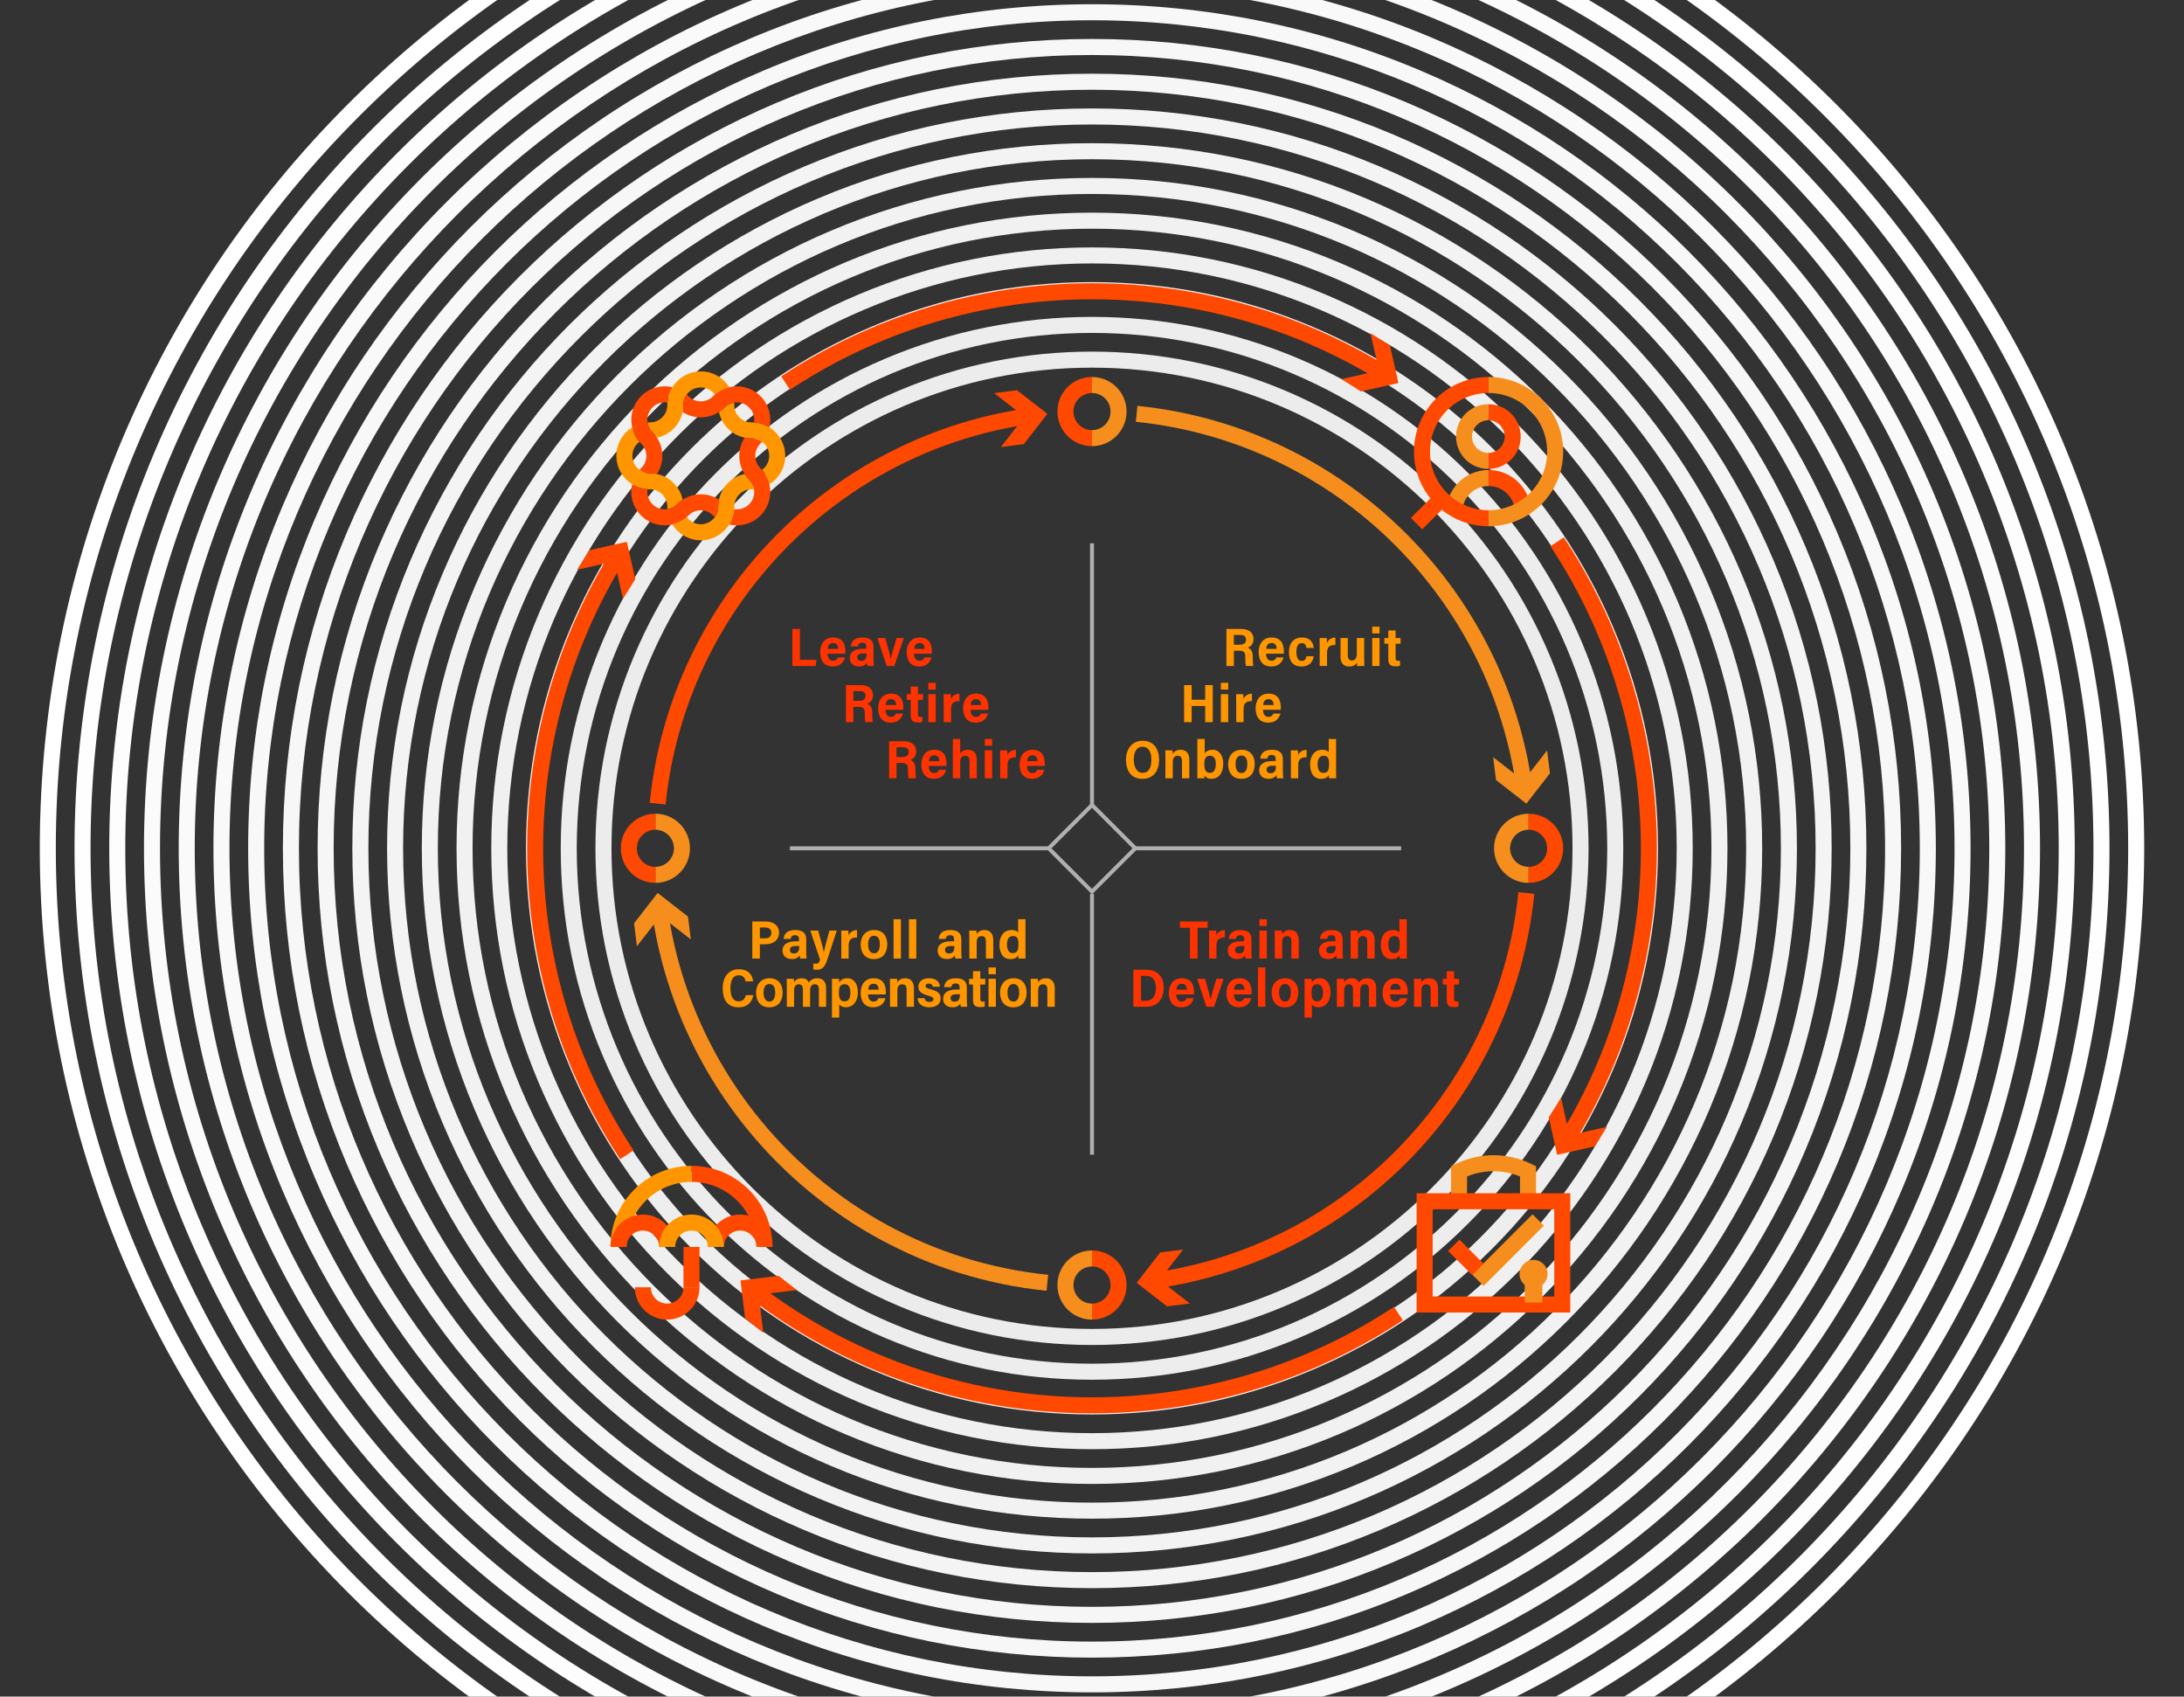 <?xml version="1.0" encoding="UTF-8"?> <svg xmlns="http://www.w3.org/2000/svg" id="Layer_1" data-name="Layer 1" viewBox="0 0 3862.9 3000"><rect x="0" y="0" width="3862.9" height="3000" fill="#333333" stroke="none"/> <defs> <style> .cls-1 { fill: #f0f0f0; } .cls-2 { fill: #f4f4f4; } .cls-3 { fill: #fff; } .cls-4 { fill: #fafafa; } .cls-5 { fill: #f6f6f6; } .cls-6 { fill: #ff9600; } .cls-7 { stroke: #b0b0b0; stroke-width: 7px; } .cls-7, .cls-8, .cls-9, .cls-10 { fill: none; stroke-miterlimit: 10; } .cls-11 { fill: #f68e1e; } .cls-8 { stroke: #ff9600; } .cls-8, .cls-9, .cls-10 { stroke-width: 28.35px; } .cls-12 { fill: #ff4800; } .cls-13 { fill: #fdfdfd; } .cls-14 { fill: #fbfbfb; } .cls-15 { fill: #f9f9f9; } .cls-16 { fill: #f30; } .cls-17 { fill: #f7f7f7; } .cls-18 { fill: #f1f1f1; } .cls-19 { fill: #f3f3f3; } .cls-20 { fill: #f8f8f8; } .cls-21 { fill: #eee; } .cls-22 { fill: #ececec; } .cls-9 { stroke: #f68e1e; } .cls-10 { stroke: #ff4800; } .cls-23 { fill: #f2f2f2; } .cls-24 { fill: #fefefe; } .cls-25 { fill: #ededed; } </style> </defs> <g> <path class="cls-22" d="m1931.45,2378.25c-118.56,0-233.58-23.22-341.86-69.02-104.58-44.23-198.5-107.56-279.16-188.21s-143.98-174.57-188.21-279.16c-45.8-108.28-69.02-223.3-69.02-341.86s23.22-233.57,69.02-341.86c44.23-104.58,107.56-198.5,188.21-279.16s174.57-143.98,279.16-188.21c108.28-45.8,223.3-69.02,341.86-69.02s233.57,23.22,341.86,69.02c104.58,44.23,198.5,107.56,279.16,188.21s143.98,174.57,188.21,279.16c45.8,108.28,69.02,223.3,69.02,341.86s-23.22,233.57-69.02,341.86c-44.23,104.58-107.56,198.5-188.21,279.16s-174.57,143.98-279.16,188.21c-108.28,45.8-223.3,69.02-341.86,69.02Zm0-1728.15c-468.64,0-849.9,381.26-849.9,849.9s381.27,849.9,849.9,849.9,849.9-381.26,849.9-849.9-381.26-849.9-849.9-849.9Z"></path> <path class="cls-25" d="m1931.45,2439.68c-126.85,0-249.91-24.85-365.77-73.85-111.9-47.33-212.39-115.08-298.68-201.37-86.29-86.29-154.05-186.78-201.38-298.68-49-115.86-73.85-238.92-73.85-365.77s24.85-249.91,73.85-365.77c47.33-111.9,115.08-212.39,201.38-298.68,86.29-86.29,186.78-154.05,298.68-201.37,115.86-49,238.92-73.85,365.77-73.85s249.91,24.85,365.77,73.85c111.9,47.33,212.39,115.08,298.68,201.37,86.29,86.29,154.04,186.78,201.37,298.68,49,115.86,73.85,238.92,73.85,365.77s-24.85,249.91-73.85,365.77c-47.33,111.9-115.08,212.39-201.37,298.68-86.29,86.29-186.79,154.05-298.68,201.37-115.86,49-238.92,73.85-365.77,73.85Zm0-1851c-502.51,0-911.33,408.82-911.33,911.33s408.82,911.33,911.33,911.33,911.33-408.82,911.33-911.33-408.82-911.33-911.33-911.33Z"></path> <path class="cls-21" d="m1931.45,2501.1c-135.14,0-266.25-26.47-389.68-78.68-119.21-50.42-226.27-122.6-318.21-214.54s-164.12-199-214.54-318.21c-52.21-123.43-78.68-254.54-78.68-389.68s26.47-266.25,78.68-389.68c50.42-119.21,122.6-226.27,214.54-318.21s199-164.12,318.21-214.54c123.43-52.21,254.54-78.68,389.68-78.68s266.25,26.47,389.68,78.68c119.21,50.42,226.27,122.6,318.21,214.54,91.94,91.94,164.12,199,214.54,318.21,52.21,123.43,78.68,254.54,78.68,389.68s-26.47,266.25-78.68,389.68c-50.42,119.21-122.6,226.27-214.54,318.21-91.93,91.94-199,164.12-318.21,214.54-123.43,52.21-254.54,78.68-389.68,78.68Zm0-1973.86c-536.38,0-972.76,436.38-972.76,972.76s436.38,972.76,972.76,972.76,972.76-436.38,972.76-972.76-436.38-972.76-972.76-972.76Z"></path> <path class="cls-1" d="m1931.45,2562.53c-143.43,0-282.59-28.1-413.59-83.5-126.53-53.52-240.16-130.13-337.73-227.7s-174.19-211.21-227.7-337.73c-55.41-131-83.5-270.15-83.5-413.59s28.1-282.59,83.5-413.59c53.52-126.53,130.13-240.16,227.7-337.73s211.21-174.19,337.73-227.7c131-55.41,270.15-83.5,413.59-83.5s282.58,28.1,413.59,83.5c126.53,53.52,240.16,130.13,337.73,227.7s174.19,211.21,227.7,337.73c55.41,131,83.5,270.15,83.5,413.59s-28.09,282.59-83.5,413.59c-53.52,126.53-130.13,240.16-227.7,337.73s-211.21,174.19-337.73,227.7c-131,55.41-270.15,83.5-413.59,83.5Zm0-2096.71c-570.25,0-1034.18,463.93-1034.18,1034.18s463.93,1034.18,1034.18,1034.18,1034.18-463.93,1034.18-1034.18S2501.7,465.82,1931.45,465.82Z"></path> <path class="cls-18" d="m1931.45,2623.95c-151.73,0-298.92-29.72-437.5-88.33-66.6-28.17-130.84-63.04-190.92-103.63-59.51-40.21-115.47-86.38-166.33-137.24-50.86-50.86-97.03-106.82-137.24-166.33-40.59-60.09-75.46-124.32-103.63-190.93-58.61-138.58-88.33-285.77-88.33-437.5s29.72-298.92,88.33-437.5c28.17-66.6,63.04-130.84,103.63-190.93,40.21-59.51,86.38-115.47,137.24-166.33,50.86-50.86,106.82-97.03,166.33-137.24,60.09-40.59,124.32-75.46,190.92-103.63,138.58-58.61,285.77-88.33,437.5-88.33s298.92,29.72,437.5,88.33c66.6,28.17,130.84,63.04,190.93,103.63,59.51,40.21,115.47,86.38,166.33,137.24,50.86,50.86,97.03,106.82,137.24,166.33,40.59,60.09,75.46,124.32,103.63,190.93,58.61,138.58,88.33,285.77,88.33,437.5s-29.72,298.92-88.33,437.5c-28.17,66.6-63.04,130.84-103.63,190.93-40.21,59.51-86.38,115.47-137.24,166.33s-106.82,97.03-166.33,137.24c-60.09,40.59-124.32,75.46-190.93,103.63-138.58,58.61-285.77,88.33-437.5,88.33Zm0-2219.56c-604.12,0-1095.61,491.49-1095.61,1095.61s491.49,1095.61,1095.61,1095.61,1095.61-491.49,1095.61-1095.61S2535.57,404.39,1931.45,404.39Z"></path> <path class="cls-23" d="m1931.45,2685.38c-160.02,0-315.26-31.34-461.41-93.16-70.24-29.71-137.99-66.48-201.36-109.29-62.76-42.4-121.79-91.1-175.42-144.74-53.64-53.64-102.33-112.66-144.74-175.42-42.81-63.37-79.58-131.12-109.29-201.36-61.82-146.15-93.16-301.39-93.16-461.41s31.34-315.26,93.16-461.41c29.71-70.24,66.48-137.99,109.29-201.36,42.4-62.77,91.1-121.79,144.74-175.42,53.64-53.64,112.66-102.33,175.42-144.74,63.37-42.81,131.12-79.58,201.36-109.29,146.15-61.82,301.39-93.16,461.41-93.16s315.26,31.34,461.41,93.16c70.24,29.71,137.99,66.48,201.36,109.29,62.76,42.4,121.79,91.1,175.42,144.74,53.64,53.64,102.33,112.66,144.74,175.42,42.81,63.37,79.58,131.12,109.29,201.36,61.82,146.15,93.16,301.39,93.16,461.41s-31.34,315.26-93.16,461.41c-29.71,70.24-66.48,137.99-109.29,201.36-42.4,62.76-91.1,121.79-144.74,175.42-53.64,53.64-112.66,102.33-175.42,144.74-63.37,42.81-131.12,79.58-201.36,109.29-146.15,61.82-301.39,93.16-461.41,93.16Zm0-2342.42c-637.99,0-1157.04,519.04-1157.04,1157.04s519.04,1157.03,1157.04,1157.03,1157.03-519.04,1157.03-1157.03S2569.44,342.97,1931.45,342.97Z"></path> <path class="cls-19" d="m1931.45,2746.81c-168.31,0-331.6-32.97-485.32-97.99-73.88-31.25-145.14-69.93-211.79-114.96-66.02-44.6-128.1-95.82-184.51-152.24-56.42-56.42-107.64-118.5-152.24-184.51-45.03-66.65-83.71-137.91-114.96-211.79-65.02-153.72-97.99-317.01-97.99-485.32s32.97-331.6,97.99-485.32c31.25-73.88,69.93-145.14,114.96-211.79,44.6-66.02,95.82-128.1,152.24-184.51,56.42-56.42,118.5-107.64,184.51-152.24,66.65-45.03,137.91-83.71,211.79-114.96,153.72-65.02,317.01-97.99,485.32-97.99s331.6,32.97,485.32,97.99c73.88,31.25,145.14,69.93,211.79,114.96,66.02,44.6,128.1,95.82,184.51,152.24s107.64,118.5,152.24,184.51c45.03,66.65,83.71,137.91,114.96,211.79,65.02,153.72,97.99,317.01,97.99,485.32s-32.97,331.6-97.99,485.32c-31.25,73.88-69.93,145.14-114.96,211.79-44.6,66.02-95.82,128.1-152.24,184.51s-118.5,107.64-184.51,152.24c-66.65,45.03-137.91,83.71-211.79,114.96-153.72,65.02-317.01,97.99-485.32,97.99Zm0-2465.27c-671.86,0-1218.46,546.6-1218.46,1218.46s546.6,1218.46,1218.46,1218.46,1218.46-546.6,1218.46-1218.46S2603.31,281.54,1931.45,281.54Z"></path> <path class="cls-2" d="m1931.45,2808.23c-176.6,0-347.93-34.59-509.23-102.81-77.52-32.79-152.29-73.37-222.23-120.62-69.27-46.8-134.41-100.54-193.61-159.74-59.2-59.2-112.94-124.33-159.74-193.6-47.25-69.94-87.83-144.71-120.62-222.23-68.22-161.29-102.81-332.62-102.81-509.23s34.59-347.93,102.81-509.23c32.79-77.52,73.37-152.29,120.62-222.23,46.8-69.27,100.54-134.41,159.74-193.6,59.2-59.2,124.33-112.94,193.61-159.74,69.94-47.25,144.71-87.83,222.23-120.62,161.29-68.22,332.62-102.81,509.23-102.81s347.93,34.59,509.23,102.81c77.52,32.79,152.29,73.37,222.23,120.62,69.27,46.8,134.41,100.54,193.6,159.74,59.2,59.2,112.94,124.33,159.74,193.6,47.25,69.94,87.83,144.71,120.62,222.23,68.22,161.29,102.81,332.62,102.81,509.23s-34.59,347.93-102.81,509.23c-32.79,77.52-73.37,152.29-120.62,222.23-46.8,69.27-100.54,134.41-159.74,193.6-59.2,59.2-124.33,112.94-193.6,159.74-69.94,47.25-144.71,87.83-222.23,120.62-161.29,68.22-332.62,102.81-509.23,102.81Zm0-2588.12c-705.73,0-1279.89,574.16-1279.89,1279.89s574.16,1279.89,1279.89,1279.89,1279.89-574.16,1279.89-1279.89S2637.18,220.11,1931.45,220.11Z"></path> <path class="cls-5" d="m1931.45,2869.66c-184.9,0-364.27-36.22-533.14-107.64-81.16-34.33-159.44-76.82-232.66-126.28-72.52-49-140.72-105.26-202.7-167.24-61.98-61.98-118.24-130.17-167.24-202.7-49.47-73.22-91.96-151.5-126.28-232.66-71.43-168.87-107.64-348.24-107.64-533.14s36.21-364.27,107.64-533.14c34.33-81.16,76.82-159.44,126.28-232.66,49-72.52,105.26-140.72,167.24-202.7s130.17-118.24,202.7-167.24c73.22-49.47,151.5-91.96,232.66-126.28,168.87-71.43,348.24-107.64,533.14-107.64s364.27,36.22,533.14,107.64c81.16,34.33,159.44,76.82,232.66,126.28,72.52,49,140.72,105.26,202.7,167.24s118.24,130.17,167.24,202.7c49.47,73.22,91.96,151.5,126.28,232.66,71.43,168.87,107.64,348.24,107.64,533.14s-36.21,364.27-107.64,533.14c-34.33,81.16-76.82,159.44-126.28,232.66-49,72.52-105.26,140.72-167.24,202.7-61.98,61.98-130.17,118.24-202.7,167.24-73.22,49.47-151.5,91.96-232.66,126.28-168.87,71.42-348.24,107.64-533.14,107.64Zm0-2710.98c-739.6,0-1341.32,601.71-1341.32,1341.31s601.71,1341.31,1341.32,1341.31,1341.31-601.71,1341.31-1341.31S2671.05,158.69,1931.45,158.69Z"></path> <path class="cls-17" d="m1931.45,2931.09c-193.19,0-380.61-37.84-557.05-112.47-84.8-35.87-166.59-80.26-243.1-131.95-75.78-51.19-147.03-109.98-211.79-174.74-64.76-64.76-123.55-136.01-174.74-211.79-51.69-76.51-96.08-158.3-131.95-243.1-74.63-176.44-112.47-363.86-112.47-557.05s37.84-380.61,112.47-557.05c35.87-84.8,80.26-166.59,131.95-243.1,51.19-75.78,109.98-147.03,174.74-211.79s136.01-123.55,211.79-174.74c76.51-51.69,158.3-96.08,243.1-131.95,176.44-74.63,363.86-112.47,557.05-112.47s380.61,37.84,557.05,112.47c84.8,35.87,166.59,80.26,243.1,131.95,75.78,51.19,147.03,109.98,211.79,174.74s123.55,136.01,174.74,211.79c51.69,76.51,96.08,158.3,131.95,243.1,74.63,176.44,112.47,363.86,112.47,557.05s-37.84,380.61-112.47,557.05c-35.87,84.8-80.26,166.59-131.95,243.1-51.19,75.78-109.98,147.03-174.74,211.79-64.76,64.76-136.01,123.55-211.79,174.74-76.51,51.69-158.29,96.08-243.1,131.95-176.44,74.63-363.86,112.47-557.05,112.47Zm0-2833.83c-773.47,0-1402.74,629.27-1402.74,1402.74s629.27,1402.74,1402.74,1402.74,1402.74-629.27,1402.74-1402.74S2704.92,97.26,1931.45,97.26Z"></path> <path class="cls-20" d="m1931.45,2992.51c-201.48,0-396.94-39.46-580.96-117.29-88.44-37.41-173.74-83.71-253.53-137.61-79.03-53.39-153.34-114.71-220.88-182.24-67.54-67.54-128.85-141.85-182.24-220.88-53.91-79.79-100.2-165.09-137.61-253.53-77.83-184.01-117.3-379.48-117.3-580.96s39.46-396.94,117.3-580.96c37.41-88.44,83.71-173.74,137.61-253.53,53.39-79.03,114.71-153.34,182.24-220.88,67.54-67.54,141.85-128.85,220.88-182.24,79.79-53.91,165.09-100.2,253.53-137.61C1534.51,46.95,1729.97,7.49,1931.45,7.49s396.94,39.46,580.96,117.29c88.44,37.41,173.74,83.71,253.53,137.61,79.03,53.39,153.34,114.71,220.88,182.24s128.85,141.85,182.24,220.88c53.9,79.79,100.2,165.09,137.61,253.53,77.83,184.01,117.29,379.48,117.29,580.96s-39.46,396.94-117.29,580.96c-37.41,88.44-83.71,173.74-137.61,253.53-53.39,79.03-114.71,153.34-182.24,220.88-67.54,67.54-141.85,128.85-220.88,182.24-79.79,53.91-165.09,100.2-253.53,137.61-184.01,77.83-379.48,117.29-580.96,117.29Zm0-2956.68c-807.34,0-1464.17,656.82-1464.17,1464.17s656.82,1464.17,1464.17,1464.17,1464.17-656.82,1464.17-1464.17S2738.79,35.83,1931.45,35.83Z"></path> <path class="cls-15" d="m1931.45,3053.94c-105.42,0-210.79-10.62-313.16-31.57-99.78-20.42-197.92-50.88-291.71-90.55-92.08-38.95-180.89-87.15-263.96-143.27-82.28-55.59-159.65-119.43-229.97-189.74-70.32-70.32-134.15-147.69-189.74-229.97-56.12-83.07-104.33-171.88-143.27-263.96-39.67-93.79-70.13-191.93-90.55-291.71-20.95-102.37-31.57-207.73-31.57-313.16s10.62-210.79,31.57-313.16c20.42-99.78,50.88-197.92,90.55-291.71,38.95-92.08,87.15-180.89,143.27-263.96,55.59-82.28,119.43-159.65,189.74-229.97,70.32-70.32,147.69-134.15,229.97-189.74,83.07-56.12,171.88-104.33,263.96-143.27,93.79-39.67,191.93-70.13,291.71-90.55,102.37-20.95,207.73-31.57,313.16-31.57s210.79,10.62,313.16,31.57c99.78,20.42,197.92,50.88,291.71,90.55,92.08,38.95,180.89,87.15,263.96,143.27,82.28,55.59,159.65,119.43,229.97,189.74s134.15,147.69,189.74,229.97c56.12,83.07,104.33,171.88,143.28,263.96,39.67,93.79,70.13,191.93,90.55,291.71,20.95,102.37,31.57,207.73,31.57,313.16s-10.62,210.79-31.57,313.16c-20.42,99.78-50.88,197.92-90.55,291.71-38.95,92.08-87.15,180.89-143.28,263.96-55.59,82.28-119.43,159.65-189.74,229.97-70.32,70.32-147.69,134.15-229.97,189.74-83.07,56.12-171.88,104.33-263.96,143.27-93.79,39.67-191.93,70.13-291.71,90.55-102.37,20.95-207.73,31.57-313.16,31.57Zm0-3079.53c-841.22,0-1525.59,684.38-1525.59,1525.59s684.38,1525.59,1525.59,1525.59,1525.59-684.38,1525.59-1525.59S2772.66-25.59,1931.45-25.59Z"></path> <path class="cls-4" d="m1931.45,3115.37c-109.59,0-219.12-11.04-325.54-32.82-103.72-21.22-205.75-52.9-303.24-94.13-95.72-40.49-188.04-90.6-274.4-148.94-85.53-57.79-165.96-124.15-239.06-197.24-73.09-73.1-139.46-153.53-197.24-239.06-58.34-86.36-108.45-178.68-148.94-274.4-41.24-97.49-72.91-199.52-94.13-303.24-21.78-106.42-32.82-215.95-32.82-325.54s11.04-219.12,32.82-325.54c21.22-103.72,52.89-205.75,94.13-303.24,40.49-95.72,90.6-188.04,148.94-274.4,57.79-85.53,124.15-165.97,197.24-239.06,73.1-73.09,153.53-139.46,239.06-197.24,86.36-58.34,178.68-108.45,274.4-148.94,97.49-41.24,199.52-72.91,303.24-94.13,106.42-21.78,215.95-32.82,325.54-32.82s219.12,11.04,325.54,32.82c103.72,21.22,205.75,52.9,303.24,94.13,95.72,40.49,188.04,90.6,274.4,148.94,85.53,57.78,165.96,124.15,239.06,197.24,73.1,73.09,139.46,153.53,197.24,239.06,58.34,86.36,108.45,178.68,148.94,274.4,41.24,97.49,72.91,199.52,94.13,303.24,21.78,106.42,32.82,215.95,32.82,325.54s-11.04,219.12-32.82,325.54c-21.22,103.72-52.89,205.75-94.13,303.24-40.49,95.72-90.6,188.04-148.94,274.4-57.79,85.53-124.15,165.96-197.24,239.06-73.09,73.1-153.53,139.46-239.06,197.24-86.36,58.34-178.68,108.45-274.4,148.94-97.49,41.24-199.52,72.91-303.24,94.13-106.42,21.78-215.95,32.82-325.54,32.82Zm0-3202.39c-875.09,0-1587.02,711.93-1587.02,1587.02s711.93,1587.02,1587.02,1587.02,1587.02-711.93,1587.02-1587.02S2806.54-87.02,1931.45-87.02Z"></path> <path class="cls-14" d="m1931.45,3176.79c-113.76,0-227.45-11.46-337.92-34.07-107.67-22.03-213.57-54.91-314.77-97.71-99.36-42.03-195.19-94.04-284.83-154.6-88.79-59.98-172.28-128.87-248.15-204.74-75.88-75.87-144.76-159.36-204.74-248.15-60.56-89.64-112.58-185.47-154.6-284.83-42.8-101.2-75.68-207.1-97.71-314.77-22.6-110.47-34.07-224.16-34.07-337.92s11.46-227.45,34.07-337.92c22.03-107.67,54.91-213.57,97.71-314.77,42.03-99.36,94.04-195.19,154.6-284.83,59.98-88.79,128.87-172.28,204.74-248.15s159.36-144.76,248.15-204.74c89.64-60.56,185.47-112.58,284.83-154.6,101.2-42.8,207.1-75.68,314.77-97.71,110.47-22.6,224.16-34.07,337.92-34.07s227.45,11.46,337.92,34.07c107.67,22.03,213.57,54.91,314.77,97.71,99.36,42.03,195.19,94.04,284.83,154.6,88.79,59.98,172.28,128.87,248.15,204.74s144.76,159.37,204.74,248.15c60.56,89.64,112.58,185.47,154.6,284.83,42.8,101.2,75.68,207.1,97.71,314.77,22.61,110.47,34.07,224.16,34.07,337.92s-11.46,227.45-34.07,337.92c-22.03,107.67-54.91,213.57-97.71,314.77-42.03,99.36-94.04,195.19-154.6,284.83-59.98,88.79-128.87,172.28-204.74,248.15-75.88,75.88-159.36,144.76-248.15,204.74-89.64,60.56-185.47,112.58-284.83,154.6-101.2,42.8-207.1,75.68-314.77,97.71-110.47,22.6-224.16,34.07-337.92,34.07Zm0-3325.24c-908.96,0-1648.45,739.49-1648.45,1648.45s739.49,1648.45,1648.45,1648.45,1648.45-739.49,1648.45-1648.45S2840.41-148.45,1931.45-148.45Z"></path> <path class="cls-13" d="m1931.45,3238.22c-117.93,0-235.78-11.88-350.3-35.31-111.61-22.84-221.39-56.92-326.3-101.29-103-43.56-202.34-97.49-295.27-160.27-92.04-62.18-178.59-133.59-257.24-212.24-78.65-78.65-150.06-165.2-212.24-257.24-62.78-92.93-116.7-192.27-160.27-295.27-44.37-104.91-78.45-214.69-101.29-326.3-23.43-114.51-35.31-232.37-35.31-350.3s11.88-235.78,35.31-350.3c22.84-111.61,56.92-221.39,101.29-326.3,43.56-103,97.49-202.34,160.27-295.27,62.18-92.04,133.59-178.59,212.24-257.24s165.2-150.06,257.24-212.24c92.92-62.78,192.27-116.7,295.27-160.27,104.91-44.37,214.69-78.45,326.3-101.29,114.51-23.43,232.37-35.31,350.3-35.31s235.78,11.88,350.3,35.31c111.61,22.84,221.39,56.92,326.3,101.29,103,43.57,202.34,97.49,295.27,160.27,92.04,62.18,178.59,133.59,257.24,212.24s150.06,165.2,212.24,257.24c62.78,92.93,116.7,192.27,160.27,295.27,44.37,104.91,78.45,214.69,101.29,326.3,23.43,114.51,35.31,232.37,35.31,350.3s-11.88,235.78-35.31,350.3c-22.84,111.61-56.92,221.39-101.29,326.3-43.57,103-97.49,202.34-160.27,295.27-62.18,92.04-133.59,178.59-212.24,257.24-78.65,78.65-165.2,150.06-257.24,212.24-92.92,62.78-192.27,116.7-295.27,160.27-104.91,44.37-214.69,78.45-326.3,101.29-114.51,23.43-232.37,35.31-350.3,35.31Zm0-3448.09c-942.83,0-1709.87,767.05-1709.87,1709.87s767.05,1709.87,1709.87,1709.87,1709.87-767.05,1709.87-1709.87S2874.28-209.87,1931.45-209.87Z"></path> <path class="cls-24" d="m1931.45,3299.65c-122.09,0-244.12-12.3-362.68-36.56-115.55-23.65-229.22-58.93-337.83-104.87-106.64-45.1-209.49-100.93-305.7-165.93-95.29-64.38-184.9-138.31-266.33-219.74s-155.37-171.04-219.74-266.33c-65-96.21-120.82-199.06-165.93-305.7-45.94-108.61-81.22-222.28-104.87-337.83-24.26-118.56-36.56-240.58-36.56-362.68s12.3-244.12,36.56-362.68c23.65-115.55,58.93-229.22,104.87-337.83,45.1-106.64,100.93-209.49,165.93-305.7,64.38-95.29,138.31-184.9,219.74-266.33S829.95,72.09,925.24,7.71c96.21-65,199.06-120.82,305.7-165.93,108.61-45.94,222.28-81.22,337.83-104.87,118.56-24.26,240.58-36.56,362.68-36.56s244.12,12.3,362.68,36.56c115.55,23.65,229.22,58.93,337.83,104.87,106.64,45.1,209.49,100.93,305.7,165.93,95.29,64.38,184.9,138.31,266.33,219.74,81.43,81.43,155.37,171.04,219.75,266.33,65,96.21,120.82,199.06,165.93,305.7,45.94,108.61,81.22,222.28,104.87,337.83,24.26,118.56,36.56,240.58,36.56,362.68s-12.3,244.12-36.56,362.68c-23.65,115.55-58.93,229.22-104.87,337.83-45.1,106.64-100.93,209.49-165.93,305.7-64.38,95.29-138.31,184.9-219.75,266.33-81.43,81.43-171.04,155.37-266.33,219.74-96.21,65-199.06,120.82-305.7,165.93-108.62,45.94-222.28,81.22-337.83,104.87-118.56,24.26-240.58,36.56-362.68,36.56Zm0-3570.95c-976.7,0-1771.3,794.6-1771.3,1771.3s794.6,1771.3,1771.3,1771.3,1771.3-794.6,1771.3-1771.3S2908.15-271.3,1931.45-271.3Z"></path> <path class="cls-3" d="m1931.45,3361.07c-126.26,0-252.45-12.72-375.06-37.81-119.5-24.45-237.04-60.94-349.36-108.45-110.28-46.64-216.64-104.38-316.14-171.59-98.54-66.58-191.21-143.03-275.42-227.25-84.21-84.21-160.67-176.88-227.25-275.42-67.22-99.49-124.95-205.86-171.59-316.14-47.51-112.32-84-229.86-108.45-349.36-25.09-122.61-37.81-248.79-37.81-375.06s12.72-252.45,37.81-375.06c24.45-119.5,60.94-237.04,108.45-349.36,46.64-110.28,104.38-216.64,171.59-316.14,66.58-98.54,143.03-191.21,227.25-275.42,84.21-84.21,176.88-160.67,275.42-227.25,99.49-67.22,205.86-124.95,316.14-171.59,112.32-47.51,229.86-84,349.36-108.45,122.61-25.09,248.79-37.81,375.06-37.81s252.45,12.72,375.06,37.81c119.5,24.45,237.04,60.94,349.36,108.45,110.28,46.64,216.64,104.38,316.13,171.59,98.54,66.57,191.21,143.03,275.42,227.25,84.21,84.21,160.67,176.88,227.25,275.42,67.22,99.49,124.95,205.86,171.59,316.14,47.51,112.32,84,229.86,108.45,349.36,25.09,122.61,37.81,248.79,37.81,375.06s-12.72,252.45-37.81,375.06c-24.45,119.5-60.94,237.04-108.45,349.36-46.64,110.28-104.38,216.64-171.59,316.14-66.58,98.54-143.03,191.21-227.25,275.42-84.21,84.21-176.88,160.67-275.42,227.25-99.49,67.22-205.86,124.95-316.13,171.59-112.32,47.51-229.86,84-349.36,108.45-122.61,25.09-248.79,37.81-375.06,37.81Zm0-3693.8c-1010.57,0-1832.73,822.16-1832.73,1832.73s822.16,1832.73,1832.73,1832.73,1832.72-822.16,1832.72-1832.73S2942.02-332.73,1931.45-332.73Z"></path> </g> <path class="cls-11" d="m1778.65,2242.68c-24.42-5-48.86-11.28-72.64-18.68-23.52-7.31-46.95-15.89-69.64-25.49-22.49-9.51-44.78-20.25-66.26-31.92-21.33-11.59-42.36-24.36-62.5-37.97-20.05-13.54-39.69-28.23-58.36-43.64-18.64-15.38-36.75-31.85-53.84-48.93-17.09-17.09-33.55-35.2-48.93-53.84-15.42-18.68-30.1-38.32-43.64-58.36-13.61-20.14-26.38-41.17-37.97-62.5-11.67-21.48-22.41-43.78-31.92-66.26-9.6-22.69-18.17-46.12-25.49-69.64-7.4-23.79-13.68-48.23-18.68-72.64-1.38-6.76-2.67-13.58-3.88-20.43l37.02,28.79-5.07-40.49-53.66-41.71-41.71,53.66,5.07,40.49,29.96-38.56c1.38,8.02,2.88,16.02,4.5,23.93,5.18,25.33,11.71,50.69,19.38,75.38,7.59,24.4,16.49,48.72,26.45,72.26,9.87,23.33,21.01,46.46,33.12,68.75,12.03,22.14,25.28,43.95,39.39,64.84,14.05,20.79,29.28,41.16,45.27,60.54,15.95,19.33,33.03,38.12,50.75,55.84,17.72,17.72,36.51,34.8,55.84,50.75,19.37,15.99,39.74,31.22,60.54,45.27,20.9,14.12,42.71,27.37,64.84,39.39,22.29,12.11,45.42,23.25,68.75,33.12,23.55,9.96,47.86,18.86,72.26,26.45,24.68,7.68,50.04,14.2,75.38,19.38,25.67,5.25,51.94,9.26,78.09,11.92l2.86-28.2c-25.2-2.56-50.53-6.42-75.27-11.49Z"></path> <g> <path class="cls-12" d="m1758.35,695.09l38.56,29.96c-8.02,1.38-16.02,2.88-23.93,4.5-25.34,5.19-50.7,11.71-75.38,19.38-24.4,7.59-48.71,16.49-72.26,26.45-23.33,9.87-46.46,21.01-68.75,33.12-22.13,12.02-43.95,25.27-64.84,39.39-20.79,14.05-41.16,29.28-60.54,45.27-19.33,15.95-38.12,33.03-55.84,50.75-17.73,17.73-34.8,36.51-50.75,55.84-15.99,19.38-31.22,39.75-45.27,60.54-14.12,20.89-27.37,42.71-39.39,64.84-12.11,22.29-23.25,45.42-33.12,68.75-9.96,23.55-18.86,47.86-26.45,72.26-7.68,24.68-14.2,50.04-19.38,75.38-5.25,25.67-9.26,51.94-11.92,78.09l28.2,2.86c2.56-25.21,6.42-50.53,11.49-75.27,5-24.42,11.28-48.85,18.68-72.64,7.31-23.52,15.89-46.95,25.49-69.64,9.51-22.49,20.25-44.78,31.92-66.26,11.59-21.33,24.37-42.36,37.97-62.5,13.54-20.04,28.22-39.68,43.64-58.36,15.38-18.63,31.84-36.75,48.93-53.84,17.09-17.09,35.2-33.55,53.84-48.93,18.68-15.42,38.32-30.1,58.36-43.64,20.14-13.61,41.17-26.38,62.5-37.97,21.48-11.67,43.78-22.41,66.26-31.92,22.7-9.6,46.13-18.18,69.64-25.49,23.78-7.4,48.22-13.68,72.64-18.68,6.76-1.38,13.58-2.67,20.43-3.88l-28.79,37.02,40.49-5.07,41.71-53.66-53.66-41.71-40.49,5.07Z"></path> <path class="cls-12" d="m2685.62,1577.53c-2.56,25.21-6.43,50.53-11.49,75.27-5,24.41-11.28,48.85-18.68,72.64-7.31,23.52-15.89,46.95-25.49,69.64-9.51,22.49-20.25,44.78-31.92,66.26-11.59,21.33-24.37,42.36-37.97,62.5-13.55,20.05-28.23,39.69-43.64,58.36-15.38,18.64-31.85,36.76-48.93,53.84-17.09,17.09-35.21,33.55-53.84,48.93-18.68,15.42-38.32,30.1-58.36,43.64-20.14,13.61-41.17,26.39-62.5,37.97-21.48,11.67-43.78,22.41-66.26,31.92-22.69,9.6-46.12,18.17-69.64,25.49-23.78,7.4-48.22,13.68-72.64,18.68-6.76,1.38-13.59,2.67-20.43,3.88l28.79-37.02-40.49,5.07-41.71,53.66,53.66,41.71,40.49-5.07-38.56-29.96c8.02-1.38,16.02-2.88,23.94-4.5,25.34-5.18,50.7-11.71,75.38-19.38,24.4-7.59,48.72-16.49,72.26-26.45,23.33-9.87,46.46-21.01,68.75-33.12,22.13-12.02,43.94-25.27,64.84-39.39,20.79-14.05,41.16-29.28,60.54-45.27,19.33-15.95,38.12-33.03,55.84-50.75,17.72-17.72,34.8-36.51,50.75-55.84,15.98-19.37,31.21-39.74,45.27-60.54,14.12-20.89,27.37-42.71,39.39-64.84,12.11-22.29,23.25-45.42,33.12-68.75,9.96-23.55,18.86-47.86,26.45-72.26,7.68-24.68,14.2-50.04,19.38-75.38,5.25-25.66,9.26-51.93,11.92-78.09l-28.2-2.86Z"></path> </g> <path class="cls-11" d="m2736.36,1326.9l-29.96,38.56c-1.38-8.02-2.88-16.02-4.5-23.93-5.18-25.33-11.7-50.7-19.38-75.38-7.59-24.4-16.49-48.71-26.45-72.26-9.87-23.33-21.01-46.46-33.12-68.75-12.02-22.13-25.28-43.95-39.39-64.84-14.05-20.8-29.28-41.17-45.27-60.54-15.96-19.33-33.03-38.12-50.75-55.84-17.73-17.73-36.51-34.8-55.84-50.75-19.38-15.99-39.75-31.23-60.54-45.27-20.9-14.12-42.71-27.37-64.84-39.39-22.29-12.11-45.42-23.25-68.75-33.12-23.55-9.96-47.86-18.86-72.26-26.45-24.68-7.68-50.04-14.2-75.38-19.38-25.67-5.25-51.94-9.26-78.09-11.92l-2.86,28.2c25.2,2.56,50.53,6.42,75.27,11.49,24.42,5,48.86,11.28,72.64,18.68,23.51,7.31,46.94,15.89,69.64,25.49,22.49,9.51,44.78,20.25,66.26,31.92,21.33,11.59,42.36,24.36,62.5,37.97,20.04,13.54,39.68,28.22,58.36,43.64,18.63,15.38,36.75,31.84,53.84,48.93,17.09,17.08,33.55,35.2,48.93,53.84,15.41,18.68,30.1,38.31,43.64,58.36,13.61,20.14,26.38,41.17,37.97,62.5,11.67,21.48,22.41,43.77,31.92,66.26,9.6,22.69,18.17,46.12,25.49,69.64,7.4,23.79,13.68,48.23,18.68,72.64,1.38,6.76,2.67,13.58,3.88,20.43l-37.02-28.79,5.07,40.49,53.66,41.71,41.71-53.66-5.07-40.49Z"></path> <path class="cls-9" d="m2703.71,1546.97c-25.94,0-46.97-21.03-46.97-46.97,0-25.94,21.03-46.97,46.97-46.97"></path> <path class="cls-10" d="m2703.71,1453.03c25.94,0,46.97,21.03,46.97,46.97,0,25.94-21.03,46.97-46.97,46.97"></path> <path class="cls-9" d="m1159.19,1453.03c25.94,0,46.97,21.03,46.97,46.97,0,25.94-21.03,46.97-46.97,46.97"></path> <path class="cls-10" d="m1159.19,1546.97c-25.94,0-46.97-21.03-46.97-46.97,0-25.94,21.03-46.97,46.97-46.97"></path> <path class="cls-9" d="m1931.45,680.77c25.94,0,46.97,21.03,46.97,46.97,0,25.94-21.03,46.97-46.97,46.97"></path> <path class="cls-10" d="m1931.45,774.72c-25.94,0-46.97-21.03-46.97-46.97s21.03-46.97,46.97-46.97"></path> <path class="cls-9" d="m1931.45,2319.23c-25.94,0-46.97-21.03-46.97-46.97s21.03-46.97,46.97-46.97"></path> <path class="cls-10" d="m1931.45,2225.28c25.94,0,46.97,21.03,46.97,46.97,0,25.94-21.03,46.97-46.97,46.97"></path> <g> <path class="cls-6" d="m2182.35,1150.6v27.07h-13.12v-65.52h26.69c12.37,0,21.21,6.14,21.21,17.72,0,8.93-4.71,13.23-10.19,15.32,6.5,2.51,8.84,7.65,8.84,15.78v1.7c0,5.81.34,11.31.87,14.99h-12.87c-.95-2.75-1.22-7.16-1.22-15.21v-1.73c0-7.5-2.73-10.13-11.29-10.13h-8.92Zm0-10.61h9.97c6.35,0,11.58-1.7,11.58-8.95,0-6.06-4.38-8.29-9.74-8.29h-11.81v17.24Z"></path> <path class="cls-6" d="m2239.33,1155.85c-.01,6.08,2.31,12.5,9.66,12.5,5.88,0,7.73-3.66,8.45-5.85h12.74c-2.4,8.21-8.18,16.03-21.57,16.03-15.82,0-22.39-10.78-22.39-25.57,0-12.26,6.15-25.75,22.94-25.75s21.63,11.86,21.63,24.6c0,.67-.08,3.27-.17,4.03h-31.3Zm18.79-8.48c-.2-5.58-2.45-10.39-9.15-10.39-7.39,0-9.21,5.97-9.45,10.39h18.6Z"></path> <path class="cls-6" d="m2323.65,1160.39c-1.45,9.94-7.71,18.15-21.61,18.15-15.15,0-22.26-9.39-22.26-25.56s8.71-25.77,23.06-25.77c16.18,0,20.52,11.62,20.81,18.48h-12.94c-.49-4.45-2.53-8.55-8.13-8.55-6.85,0-9.59,6.26-9.59,15.34,0,11.57,3.48,16.21,9.34,16.21s7.39-3.65,8.48-8.3h12.85Z"></path> <path class="cls-6" d="m2334.18,1144.93c0-8.13-.01-13.36-.19-16.76h12.66c.26,2.14.35,5.28.35,8.68,1.67-4.15,6.01-9.44,14.98-9.47v13.14c-10.2-.16-14.8,3.29-14.8,14.65v22.49h-13v-32.74Z"></path> <path class="cls-6" d="m2412.85,1163.05c0,7.12.1,12.08.19,14.62h-12.64c-.29-1.5-.38-3.6-.47-5.95-3.06,5.18-7.47,6.81-13.62,6.81-9.9,0-15.29-6.21-15.29-17.35v-33.01h12.91v30.85c0,5.21,1.85,8.81,7.19,8.81s8.71-3.36,8.71-12.04v-27.62h13.02v34.88Z"></path> <path class="cls-6" d="m2427.03,1108.12h13v11.96h-13v-11.96Zm0,20.05h13v49.5h-13v-49.5Z"></path> <path class="cls-6" d="m2448.56,1128.17h6.97v-13.44h12.91v13.44h8.82v10.09h-8.82v25.41c0,3.4.81,4.81,4.85,4.81,1.18,0,1.59-.02,2.96-.21v8.97c-2.53.83-6.16.93-7.95.93-9.56,0-12.77-3.85-12.77-13.05v-26.86h-6.97v-10.09Z"></path> <path class="cls-6" d="m2094.36,1211.42h13.36v25.87h23.94v-25.87h13.37v65.52h-13.37v-28.6h-23.94v28.6h-13.36v-65.52Z"></path> <path class="cls-6" d="m2159.38,1207.4h13v11.96h-13v-11.96Zm0,20.05h13v49.5h-13v-49.5Z"></path> <path class="cls-6" d="m2186.54,1244.21c0-8.13-.01-13.36-.19-16.76h12.66c.26,2.14.35,5.28.35,8.68,1.67-4.15,6.01-9.44,14.98-9.47v13.14c-10.2-.16-14.8,3.29-14.8,14.65v22.49h-13v-32.74Z"></path> <path class="cls-6" d="m2233.98,1255.13c-.01,6.08,2.31,12.5,9.66,12.5,5.89,0,7.73-3.66,8.45-5.85h12.75c-2.4,8.21-8.18,16.03-21.58,16.03-15.82,0-22.39-10.78-22.39-25.57,0-12.26,6.15-25.75,22.94-25.75s21.63,11.86,21.63,24.6c0,.67-.08,3.27-.17,4.03h-31.3Zm18.79-8.48c-.2-5.58-2.45-10.39-9.15-10.39-7.39,0-9.21,5.97-9.45,10.39h18.6Z"></path> <path class="cls-6" d="m2050.17,1343.16c0,18.86-9.11,34.03-29.76,34.03s-28.85-15.55-28.85-34.17c0-16.14,8.83-33.18,29.77-33.18,19.81,0,28.83,15.7,28.83,33.32Zm-44.79-.1c0,13.08,5.21,23.5,15.58,23.5,11.39,0,15.5-9.68,15.5-23.39,0-12.07-4.06-22.71-15.73-22.71-10.83,0-15.36,10-15.36,22.6Z"></path> <path class="cls-6" d="m2061.28,1342.16c0-10.21-.1-13.26-.19-15.43h12.66c.18.87.46,4.07.44,6.39,2.01-3.84,6.71-7.35,13.79-7.35,10.39,0,15.64,6.63,15.64,18.01v32.44h-13.01v-29.95c0-5.59-1.38-9.79-7.54-9.79s-8.79,3.45-8.79,12.11v27.63h-13v-34.06Z"></path> <path class="cls-6" d="m2117.78,1306.68h13v25.42c2.1-3.14,5.97-6.33,13.68-6.33,12.78,0,19.11,10.99,19.11,24.1,0,15.9-7.07,27.21-20.94,27.21-7.14,0-10.35-3.01-12.01-5.66-.07,1.61-.18,3.18-.37,4.8h-12.65c.09-3.31.19-10.09.19-15.09v-54.46Zm32.67,43.72c0-8.13-3.01-14-10.17-14-7.78,0-10.2,5.2-10.2,14.73,0,10.22,2.6,15.49,10.16,15.49,6.99,0,10.22-6.25,10.22-16.22Z"></path> <path class="cls-6" d="m2219.23,1350.79c0,14.44-6.91,26.37-23.72,26.37s-23.3-12.72-23.3-26.1c0-12.33,6.98-25.29,23.95-25.29,15.94,0,23.07,11.59,23.07,25.01Zm-33.82-.05c0,10.56,3.65,16.24,10.58,16.24,6.51,0,10.12-5.64,10.12-16.11,0-9.82-3.38-14.91-10.48-14.91-6.58,0-10.22,5.73-10.22,14.78Z"></path> <path class="cls-6" d="m2269.06,1363.4c0,3.35.21,9.31.68,12.82h-11.39c-.37-1.48-.67-4.46-.75-5.99-2.06,4.02-6.71,6.85-13.86,6.85-12.25,0-16.58-7.63-16.58-15.11,0-8.91,6.17-16.25,23.33-16.25h5.82v-3.6c0-4.05-1.25-7.19-7.06-7.19s-7.14,2.94-7.6,6.58h-12.58c.52-7.81,5.21-15.74,20.38-15.74,11.69,0,19.6,4.03,19.6,16.28v21.35Zm-12.31-9.37h-6.02c-8.88,0-10.53,3.61-10.53,6.92s2.01,6.28,6.96,6.28c7.76,0,9.59-5.16,9.59-12.16v-1.04Z"></path> <path class="cls-6" d="m2283.21,1343.49c0-8.13-.01-13.36-.19-16.76h12.66c.26,2.14.35,5.28.35,8.68,1.67-4.15,6.01-9.44,14.98-9.47v13.14c-10.2-.16-14.8,3.29-14.8,14.65v22.49h-13v-32.74Z"></path> <path class="cls-6" d="m2363.16,1306.68v55.75c0,5.77.08,10.9.19,13.79h-12.66c-.18-1.33-.44-4.23-.44-5.84-2.34,4.31-6.03,6.79-13.9,6.79-12.61,0-19.14-10.3-19.14-25.6s7.97-25.8,21.31-25.8c7.37,0,10.54,2.53,11.64,4.5v-23.6h13Zm-32.67,44.44c0,9.27,3.12,15.52,10.15,15.52,8.48,0,10.12-5.75,10.12-15.42,0-10.6-2.12-14.83-9.72-14.83-6.4,0-10.55,4.87-10.55,14.73Z"></path> </g> <g> <path class="cls-16" d="m2104.77,1640.49h-17.76v-11.05h48.98v11.05h-17.77v54.47h-13.45v-54.47Z"></path> <path class="cls-16" d="m2138.59,1662.23c0-8.13-.01-13.36-.19-16.76h12.66c.26,2.14.35,5.28.35,8.68,1.67-4.15,6.01-9.44,14.98-9.47v13.14c-10.2-.16-14.8,3.29-14.8,14.65v22.49h-13v-32.74Z"></path> <path class="cls-16" d="m2213.45,1682.14c0,3.35.21,9.31.68,12.82h-11.39c-.37-1.48-.67-4.46-.75-5.99-2.06,4.02-6.71,6.85-13.86,6.85-12.25,0-16.58-7.63-16.58-15.11,0-8.91,6.17-16.25,23.33-16.25h5.82v-3.6c0-4.05-1.25-7.19-7.06-7.19s-7.14,2.94-7.6,6.58h-12.58c.52-7.81,5.21-15.74,20.38-15.74,11.69,0,19.6,4.03,19.6,16.28v21.35Zm-12.31-9.37h-6.02c-8.88,0-10.53,3.61-10.53,6.92s2.01,6.28,6.96,6.28c7.76,0,9.59-5.16,9.59-12.16v-1.04Z"></path> <path class="cls-16" d="m2227.61,1625.42h13v11.96h-13v-11.96Zm0,20.05h13v49.5h-13v-49.5Z"></path> <path class="cls-16" d="m2254.77,1660.9c0-10.21-.1-13.26-.19-15.43h12.66c.18.87.46,4.07.44,6.39,2.01-3.84,6.71-7.35,13.79-7.35,10.39,0,15.64,6.63,15.64,18.01v32.44h-13.01v-29.95c0-5.59-1.38-9.79-7.54-9.79s-8.79,3.45-8.79,12.11v27.63h-13v-34.06Z"></path> <path class="cls-16" d="m2374.77,1682.14c0,3.35.21,9.31.68,12.82h-11.38c-.37-1.48-.67-4.46-.75-5.99-2.06,4.02-6.71,6.85-13.86,6.85-12.25,0-16.58-7.63-16.58-15.11,0-8.91,6.17-16.25,23.33-16.25h5.82v-3.6c0-4.05-1.26-7.19-7.06-7.19s-7.14,2.94-7.6,6.58h-12.58c.52-7.81,5.21-15.74,20.38-15.74,11.69,0,19.61,4.03,19.61,16.28v21.35Zm-12.31-9.37h-6.02c-8.88,0-10.53,3.61-10.53,6.92s2.01,6.28,6.96,6.28c7.76,0,9.59-5.16,9.59-12.16v-1.04Z"></path> <path class="cls-16" d="m2388.92,1660.9c0-10.21-.1-13.26-.19-15.43h12.66c.18.87.46,4.07.44,6.39,2.01-3.84,6.71-7.35,13.79-7.35,10.39,0,15.64,6.63,15.64,18.01v32.44h-13.01v-29.95c0-5.59-1.38-9.79-7.55-9.79s-8.79,3.45-8.79,12.11v27.63h-13v-34.06Z"></path> <path class="cls-16" d="m2488.18,1625.42v55.75c0,5.77.08,10.9.19,13.79h-12.66c-.18-1.33-.44-4.23-.44-5.84-2.34,4.31-6.03,6.79-13.9,6.79-12.61,0-19.14-10.3-19.14-25.6s7.97-25.8,21.31-25.8c7.37,0,10.55,2.53,11.64,4.5v-23.6h13Zm-32.67,44.44c0,9.27,3.12,15.52,10.15,15.52,8.48,0,10.12-5.75,10.12-15.42,0-10.6-2.12-14.83-9.72-14.83-6.4,0-10.55,4.87-10.55,14.73Z"></path> <path class="cls-16" d="m2004.67,1714.72h22.77c19.91,0,30.85,12.18,30.85,31.38,0,21.3-11.5,34.15-31.38,34.15h-22.25v-65.52Zm13.44,55h8.67c11.6,0,17.7-8.69,17.7-23.42,0-12.18-5.48-20.89-17.61-20.89h-8.77v44.31Z"></path> <path class="cls-16" d="m2080.5,1758.42c-.01,6.08,2.31,12.5,9.66,12.5,5.89,0,7.73-3.66,8.45-5.85h12.75c-2.4,8.21-8.18,16.03-21.58,16.03-15.82,0-22.39-10.78-22.39-25.57,0-12.26,6.15-25.75,22.94-25.75s21.63,11.86,21.63,24.6c0,.67-.08,3.27-.17,4.03h-31.3Zm18.79-8.48c-.2-5.58-2.45-10.39-9.15-10.39-7.39,0-9.21,5.97-9.45,10.39h18.6Z"></path> <path class="cls-16" d="m2131.37,1730.74c4.8,16.97,8.33,28.92,9.69,36.96h.1c1.28-7.6,5.48-20.16,10.24-36.96h12.76l-16.81,49.5h-13.54l-16.31-49.5h13.87Z"></path> <path class="cls-16" d="m2182.34,1758.42c-.01,6.08,2.31,12.5,9.66,12.5,5.88,0,7.73-3.66,8.45-5.85h12.74c-2.4,8.21-8.18,16.03-21.57,16.03-15.82,0-22.39-10.78-22.39-25.57,0-12.26,6.15-25.75,22.94-25.75s21.63,11.86,21.63,24.6c0,.67-.08,3.27-.17,4.03h-31.3Zm18.79-8.48c-.2-5.58-2.45-10.39-9.15-10.39-7.39,0-9.21,5.97-9.45,10.39h18.6Z"></path> <path class="cls-16" d="m2224.98,1780.24v-69.54h13v69.54h-13Z"></path> <path class="cls-16" d="m2296.21,1754.8c0,14.44-6.91,26.37-23.72,26.37s-23.3-12.72-23.3-26.1c0-12.33,6.98-25.29,23.95-25.29,15.95,0,23.07,11.59,23.07,25.01Zm-33.82-.05c0,10.56,3.65,16.24,10.57,16.24,6.51,0,10.12-5.64,10.12-16.11,0-9.82-3.38-14.91-10.48-14.91-6.58,0-10.21,5.73-10.21,14.78Z"></path> <path class="cls-16" d="m2320.32,1775.97v23.34h-12.91v-54.23c0-6.68.08-11.13-.11-14.33h12.66c.18,1.55.28,4.07.36,6.51,1.76-3.49,5.92-7.47,14.25-7.47,10.29,0,18.7,7.86,18.7,25.17,0,16.11-9.09,26.13-21.01,26.13-6.37,0-10.15-2.16-11.94-5.12Zm19.75-20.81c0-10.65-4.14-14.75-10.1-14.75-7.84,0-10.26,4.39-10.26,15.19,0,9.54,2.25,15.04,9.86,15.04,6.88,0,10.51-5.3,10.51-15.48Z"></path> <path class="cls-16" d="m2364.59,1746.08c0-9.78-.1-13.07-.19-15.34h12.58c.26,1.65.37,4,.44,5.87,2.6-3.97,6.96-6.83,13.74-6.83s10.6,3.34,12.35,7.7c2.19-3.93,7.45-7.7,14.82-7.7,8.38,0,15.78,4.44,15.78,17.24v33.21h-12.75v-31.09c0-4.44-1.6-8.74-7.09-8.74-6,0-8.45,4.28-8.45,11.64v28.18h-12.73v-31.48c0-4.46-2.09-8.26-7.14-8.26-5.63,0-8.51,3.46-8.51,12.18v27.56h-12.83v-34.16Z"></path> <path class="cls-16" d="m2458.5,1758.42c-.01,6.08,2.31,12.5,9.66,12.5,5.89,0,7.73-3.66,8.45-5.85h12.74c-2.4,8.21-8.18,16.03-21.57,16.03-15.82,0-22.39-10.78-22.39-25.57,0-12.26,6.15-25.75,22.94-25.75s21.63,11.86,21.63,24.6c0,.67-.08,3.27-.17,4.03h-31.3Zm18.79-8.48c-.2-5.58-2.45-10.39-9.15-10.39-7.39,0-9.21,5.97-9.45,10.39h18.6Z"></path> <path class="cls-16" d="m2501.14,1746.18c0-10.21-.1-13.26-.19-15.43h12.66c.18.87.46,4.07.44,6.39,2.01-3.84,6.71-7.35,13.79-7.35,10.39,0,15.64,6.63,15.64,18.01v32.44h-13.01v-29.95c0-5.59-1.38-9.79-7.55-9.79s-8.79,3.45-8.79,12.11v27.63h-13v-34.06Z"></path> <path class="cls-16" d="m2551.93,1730.74h6.97v-13.44h12.91v13.44h8.82v10.09h-8.82v25.41c0,3.4.81,4.81,4.85,4.81,1.18,0,1.59-.02,2.96-.21v8.97c-2.53.83-6.16.93-7.95.93-9.56,0-12.77-3.85-12.77-13.05v-26.86h-6.97v-10.09Z"></path> </g> <g> <path class="cls-16" d="m1401.54,1112.14h13.36v54.57h29.26l-1.46,10.95h-41.16v-65.52Z"></path> <path class="cls-16" d="m1463.8,1155.85c-.01,6.08,2.31,12.5,9.66,12.5,5.89,0,7.73-3.66,8.45-5.85h12.74c-2.4,8.21-8.18,16.03-21.57,16.03-15.82,0-22.39-10.78-22.39-25.57,0-12.26,6.15-25.75,22.94-25.75s21.63,11.86,21.63,24.6c0,.67-.08,3.27-.17,4.03h-31.3Zm18.79-8.48c-.2-5.58-2.45-10.39-9.15-10.39-7.39,0-9.21,5.97-9.45,10.39h18.6Z"></path> <path class="cls-16" d="m1544.97,1164.84c0,3.35.21,9.31.68,12.82h-11.38c-.37-1.48-.67-4.46-.75-5.99-2.06,4.02-6.71,6.85-13.86,6.85-12.25,0-16.58-7.63-16.58-15.11,0-8.91,6.17-16.25,23.33-16.25h5.82v-3.6c0-4.05-1.26-7.19-7.06-7.19s-7.14,2.94-7.6,6.58h-12.58c.52-7.81,5.21-15.74,20.38-15.74,11.69,0,19.61,4.03,19.61,16.28v21.35Zm-12.31-9.37h-6.02c-8.88,0-10.53,3.61-10.53,6.92s2.01,6.28,6.96,6.28c7.76,0,9.59-5.16,9.59-12.16v-1.04Z"></path> <path class="cls-16" d="m1565.82,1128.17c4.8,16.97,8.33,28.92,9.69,36.96h.1c1.28-7.6,5.48-20.16,10.24-36.96h12.76l-16.81,49.5h-13.54l-16.31-49.5h13.87Z"></path> <path class="cls-16" d="m1616.8,1155.85c-.01,6.08,2.31,12.5,9.66,12.5,5.89,0,7.73-3.66,8.45-5.85h12.75c-2.4,8.21-8.18,16.03-21.58,16.03-15.82,0-22.39-10.78-22.39-25.57,0-12.26,6.15-25.75,22.94-25.75s21.63,11.86,21.63,24.6c0,.67-.08,3.27-.17,4.03h-31.3Zm18.79-8.48c-.2-5.58-2.45-10.39-9.15-10.39-7.39,0-9.21,5.97-9.45,10.39h18.6Z"></path> <path class="cls-16" d="m1509.32,1249.88v27.07h-13.12v-65.52h26.69c12.37,0,21.21,6.14,21.21,17.72,0,8.93-4.71,13.23-10.19,15.32,6.5,2.51,8.83,7.65,8.83,15.78v1.7c0,5.81.34,11.31.87,14.99h-12.88c-.95-2.75-1.22-7.16-1.22-15.21v-1.73c0-7.5-2.73-10.13-11.29-10.13h-8.92Zm0-10.61h9.97c6.35,0,11.58-1.7,11.58-8.95,0-6.06-4.38-8.29-9.74-8.29h-11.81v17.24Z"></path> <path class="cls-16" d="m1566.31,1255.13c-.01,6.08,2.31,12.5,9.66,12.5,5.88,0,7.73-3.66,8.45-5.85h12.74c-2.4,8.21-8.18,16.03-21.57,16.03-15.82,0-22.39-10.78-22.39-25.57,0-12.26,6.15-25.75,22.94-25.75s21.63,11.86,21.63,24.6c0,.67-.08,3.27-.17,4.03h-31.3Zm18.79-8.48c-.2-5.58-2.45-10.39-9.15-10.39-7.39,0-9.21,5.97-9.45,10.39h18.6Z"></path> <path class="cls-16" d="m1603.81,1227.45h6.97v-13.44h12.91v13.44h8.82v10.09h-8.82v25.41c0,3.4.81,4.81,4.85,4.81,1.18,0,1.59-.02,2.96-.21v8.97c-2.53.83-6.16.93-7.95.93-9.56,0-12.77-3.85-12.77-13.05v-26.86h-6.97v-10.09Z"></path> <path class="cls-16" d="m1642.03,1207.4h13v11.96h-13v-11.96Zm0,20.05h13v49.5h-13v-49.5Z"></path> <path class="cls-16" d="m1669.19,1244.21c0-8.13-.01-13.36-.19-16.76h12.66c.26,2.14.35,5.28.35,8.68,1.67-4.15,6.01-9.44,14.98-9.47v13.14c-10.2-.16-14.8,3.29-14.8,14.65v22.49h-13v-32.74Z"></path> <path class="cls-16" d="m1716.62,1255.13c-.01,6.08,2.31,12.5,9.66,12.5,5.89,0,7.73-3.66,8.45-5.85h12.75c-2.4,8.21-8.18,16.03-21.58,16.03-15.82,0-22.39-10.78-22.39-25.57,0-12.26,6.15-25.75,22.94-25.75s21.63,11.86,21.63,24.6c0,.67-.08,3.27-.17,4.03h-31.3Zm18.79-8.48c-.2-5.58-2.45-10.39-9.15-10.39-7.39,0-9.21,5.97-9.45,10.39h18.6Z"></path> <path class="cls-16" d="m1585.73,1349.16v27.07h-13.12v-65.52h26.69c12.37,0,21.21,6.14,21.21,17.72,0,8.93-4.71,13.23-10.19,15.32,6.5,2.51,8.84,7.65,8.84,15.78v1.7c0,5.81.34,11.31.87,14.99h-12.87c-.95-2.75-1.22-7.16-1.22-15.21v-1.73c0-7.5-2.73-10.13-11.29-10.13h-8.92Zm0-10.61h9.97c6.35,0,11.58-1.7,11.58-8.95,0-6.06-4.38-8.29-9.74-8.29h-11.81v17.24Z"></path> <path class="cls-16" d="m1642.71,1354.41c-.01,6.08,2.31,12.5,9.66,12.5,5.89,0,7.73-3.66,8.45-5.85h12.74c-2.4,8.21-8.18,16.03-21.57,16.03-15.82,0-22.39-10.78-22.39-25.57,0-12.26,6.15-25.75,22.94-25.75s21.63,11.86,21.63,24.6c0,.67-.08,3.27-.17,4.03h-31.3Zm18.79-8.48c-.2-5.58-2.45-10.39-9.15-10.39-7.39,0-9.21,5.97-9.45,10.39h18.6Z"></path> <path class="cls-16" d="m1698.34,1306.68v26.01c2.31-4.06,6.7-6.92,13.74-6.92,8.86,0,15.6,4.89,15.6,17.95v32.51h-12.83v-30.54c0-5.35-1.71-9.2-7.77-9.2s-8.74,4.23-8.74,12.18v27.56h-13v-69.54h13Z"></path> <path class="cls-16" d="m1741.86,1306.68h13v11.96h-13v-11.96Zm0,20.05h13v49.5h-13v-49.5Z"></path> <path class="cls-16" d="m1769.02,1343.49c0-8.13-.01-13.36-.19-16.76h12.66c.26,2.14.35,5.28.35,8.68,1.67-4.15,6.01-9.44,14.98-9.47v13.14c-10.2-.16-14.8,3.29-14.8,14.65v22.49h-13v-32.74Z"></path> <path class="cls-16" d="m1816.45,1354.41c-.01,6.08,2.31,12.5,9.66,12.5,5.89,0,7.73-3.66,8.45-5.85h12.74c-2.4,8.21-8.18,16.03-21.57,16.03-15.82,0-22.39-10.78-22.39-25.57,0-12.26,6.15-25.75,22.94-25.75s21.63,11.86,21.63,24.6c0,.67-.08,3.27-.17,4.03h-31.3Zm18.79-8.48c-.2-5.58-2.45-10.39-9.15-10.39-7.39,0-9.21,5.97-9.45,10.39h18.6Z"></path> </g> <g> <path class="cls-6" d="m1330.64,1629.44h24.13c12.32,0,23.12,6.32,23.12,19.59s-10.03,20.65-24.26,20.65h-9.63v25.29h-13.37v-65.52Zm13.37,29.71h8.78c7.12,0,11.54-2.65,11.54-9.85,0-6.55-4.58-9.25-11.13-9.25h-9.19v19.1Z"></path> <path class="cls-6" d="m1425.97,1682.14c0,3.35.21,9.31.68,12.82h-11.38c-.37-1.48-.67-4.46-.75-5.99-2.06,4.02-6.71,6.85-13.86,6.85-12.25,0-16.58-7.63-16.58-15.11,0-8.91,6.17-16.25,23.33-16.25h5.82v-3.6c0-4.05-1.26-7.19-7.06-7.19s-7.14,2.94-7.6,6.58h-12.58c.52-7.81,5.21-15.74,20.38-15.74,11.69,0,19.61,4.03,19.61,16.28v21.35Zm-12.31-9.37h-6.02c-8.88,0-10.53,3.61-10.53,6.92s2.01,6.28,6.96,6.28c7.76,0,9.59-5.16,9.59-12.16v-1.04Z"></path> <path class="cls-6" d="m1447.06,1645.46c5.76,21.02,9.13,32.56,9.91,38.23h.1c1.36-6.13,5.82-23.37,9.93-38.23h13.04l-16.85,51.61c-5.2,15.9-11.32,17.71-19.69,17.71-.97,0-3.45-.18-4.98-.46v-10.53c1.29.19,3.42.29,4.51.29,4.12,0,6.32-2.66,7.53-6.83l-17.31-51.8h13.81Z"></path> <path class="cls-6" d="m1488.04,1662.23c0-8.13-.01-13.36-.19-16.76h12.66c.26,2.14.35,5.28.35,8.68,1.67-4.15,6.01-9.44,14.98-9.47v13.14c-10.2-.16-14.8,3.29-14.8,14.65v22.49h-13v-32.74Z"></path> <path class="cls-6" d="m1569.3,1669.52c0,14.44-6.91,26.37-23.72,26.37s-23.3-12.72-23.3-26.1c0-12.33,6.98-25.29,23.95-25.29,15.95,0,23.07,11.59,23.07,25.01Zm-33.82-.05c0,10.56,3.65,16.24,10.57,16.24,6.51,0,10.12-5.64,10.12-16.11,0-9.82-3.38-14.91-10.48-14.91-6.58,0-10.21,5.73-10.21,14.78Z"></path> <path class="cls-6" d="m1580.5,1694.96v-69.54h13v69.54h-13Z"></path> <path class="cls-6" d="m1607.66,1694.96v-69.54h13v69.54h-13Z"></path> <path class="cls-6" d="m1700.31,1682.14c0,3.35.21,9.31.68,12.82h-11.38c-.37-1.48-.67-4.46-.75-5.99-2.06,4.02-6.71,6.85-13.86,6.85-12.25,0-16.58-7.63-16.58-15.11,0-8.91,6.17-16.25,23.33-16.25h5.82v-3.6c0-4.05-1.26-7.19-7.06-7.19s-7.14,2.94-7.6,6.58h-12.58c.52-7.81,5.21-15.74,20.38-15.74,11.69,0,19.61,4.03,19.61,16.28v21.35Zm-12.31-9.37h-6.02c-8.88,0-10.53,3.61-10.53,6.92s2.01,6.28,6.96,6.28c7.76,0,9.59-5.16,9.59-12.16v-1.04Z"></path> <path class="cls-6" d="m1714.47,1660.9c0-10.21-.1-13.26-.19-15.43h12.66c.18.87.46,4.07.44,6.39,2.01-3.84,6.71-7.35,13.79-7.35,10.39,0,15.64,6.63,15.64,18.01v32.44h-13.01v-29.95c0-5.59-1.38-9.79-7.55-9.79s-8.79,3.45-8.79,12.11v27.63h-13v-34.06Z"></path> <path class="cls-6" d="m1813.73,1625.42v55.75c0,5.77.08,10.9.19,13.79h-12.66c-.18-1.33-.44-4.23-.44-5.84-2.34,4.31-6.03,6.79-13.9,6.79-12.61,0-19.14-10.3-19.14-25.6s7.97-25.8,21.31-25.8c7.37,0,10.55,2.53,11.64,4.5v-23.6h13Zm-32.67,44.44c0,9.27,3.12,15.52,10.15,15.52,8.48,0,10.12-5.75,10.12-15.42,0-10.6-2.12-14.83-9.72-14.83-6.4,0-10.55,4.87-10.55,14.73Z"></path> <path class="cls-6" d="m1332.33,1759.62c-1.77,11.06-9.2,21.58-26.02,21.58-20.65,0-28.08-15.03-28.08-33.72s9.5-33.63,28.63-33.63c17.69,0,24.47,11.29,25.09,21.46h-13.05c-1.32-5.4-3.49-10.74-12.48-10.74-10.9,0-14.46,11.06-14.46,22.84,0,12.46,3.43,23.17,14.63,23.17,8.75,0,11.38-6.06,12.61-10.95h13.13Z"></path> <path class="cls-6" d="m1384.28,1754.8c0,14.44-6.91,26.37-23.72,26.37s-23.3-12.72-23.3-26.1c0-12.33,6.98-25.29,23.95-25.29,15.95,0,23.07,11.59,23.07,25.01Zm-33.82-.05c0,10.56,3.65,16.24,10.57,16.24,6.51,0,10.12-5.64,10.12-16.11,0-9.82-3.38-14.91-10.48-14.91-6.58,0-10.21,5.73-10.21,14.78Z"></path> <path class="cls-6" d="m1391.65,1746.08c0-9.78-.1-13.07-.19-15.34h12.58c.26,1.65.37,4,.44,5.87,2.6-3.97,6.96-6.83,13.74-6.83s10.6,3.34,12.35,7.7c2.19-3.93,7.45-7.7,14.82-7.7,8.38,0,15.78,4.44,15.78,17.24v33.21h-12.75v-31.09c0-4.44-1.6-8.74-7.09-8.74-6,0-8.45,4.28-8.45,11.64v28.18h-12.73v-31.48c0-4.46-2.09-8.26-7.14-8.26-5.63,0-8.51,3.46-8.51,12.18v27.56h-12.83v-34.16Z"></path> <path class="cls-6" d="m1484.41,1775.97v23.34h-12.91v-54.23c0-6.68.08-11.13-.11-14.33h12.66c.18,1.55.28,4.07.36,6.51,1.76-3.49,5.92-7.47,14.25-7.47,10.29,0,18.7,7.86,18.7,25.17,0,16.11-9.09,26.13-21.01,26.13-6.37,0-10.15-2.16-11.94-5.12Zm19.75-20.81c0-10.65-4.14-14.75-10.1-14.75-7.84,0-10.26,4.39-10.26,15.19,0,9.54,2.25,15.04,9.86,15.04,6.88,0,10.51-5.3,10.51-15.48Z"></path> <path class="cls-6" d="m1535.37,1758.42c-.01,6.08,2.31,12.5,9.66,12.5,5.89,0,7.73-3.66,8.45-5.85h12.75c-2.4,8.21-8.18,16.03-21.58,16.03-15.82,0-22.38-10.78-22.38-25.57,0-12.26,6.15-25.75,22.94-25.75s21.63,11.86,21.63,24.6c0,.67-.08,3.27-.17,4.03h-31.3Zm18.79-8.48c-.2-5.58-2.45-10.39-9.15-10.39-7.39,0-9.21,5.97-9.45,10.39h18.6Z"></path> <path class="cls-6" d="m1574.19,1746.18c0-10.21-.1-13.26-.19-15.43h12.66c.18.87.46,4.07.44,6.39,2.01-3.84,6.71-7.35,13.79-7.35,10.39,0,15.64,6.63,15.64,18.01v32.44h-13.01v-29.95c0-5.59-1.38-9.79-7.55-9.79s-8.79,3.45-8.79,12.11v27.63h-13v-34.06Z"></path> <path class="cls-6" d="m1635.48,1765.03c.56,4.23,3.58,6.67,8.49,6.67,4.59,0,7.03-1.75,7.03-4.93s-2.83-4.51-10.35-6.64c-13.17-3.71-16.25-8.33-16.25-15.37,0-6.25,3.93-14.97,18.83-14.97,13.15,0,18.67,6.73,19.26,15.05h-12.66c-.38-2.68-1.93-5.64-7.21-5.64-3.51,0-5.53,1.51-5.53,4.35,0,2.62,1.97,3.92,9.1,5.72,13.51,3.49,17.58,8.4,17.58,16.29,0,10.16-8.49,15.55-20.16,15.55s-19.77-5.4-20.8-16.08h12.67Z"></path> <path class="cls-6" d="m1710.06,1767.42c0,3.35.21,9.31.68,12.82h-11.39c-.37-1.48-.67-4.46-.75-5.99-2.06,4.02-6.71,6.85-13.86,6.85-12.24,0-16.58-7.63-16.58-15.11,0-8.91,6.17-16.25,23.33-16.25h5.82v-3.6c0-4.05-1.25-7.19-7.06-7.19s-7.14,2.94-7.6,6.58h-12.58c.52-7.81,5.21-15.74,20.38-15.74,11.7,0,19.61,4.03,19.61,16.28v21.35Zm-12.31-9.37h-6.02c-8.88,0-10.53,3.61-10.53,6.92s2.01,6.28,6.96,6.28c7.76,0,9.59-5.16,9.59-12.16v-1.04Z"></path> <path class="cls-6" d="m1714.01,1730.74h6.97v-13.44h12.91v13.44h8.82v10.09h-8.82v25.41c0,3.4.81,4.81,4.85,4.81,1.18,0,1.59-.02,2.96-.21v8.97c-2.53.83-6.16.93-7.95.93-9.56,0-12.77-3.85-12.77-13.05v-26.86h-6.97v-10.09Z"></path> <path class="cls-6" d="m1748.41,1710.7h13v11.96h-13v-11.96Zm0,20.05h13v49.5h-13v-49.5Z"></path> <path class="cls-6" d="m1815.81,1754.8c0,14.44-6.91,26.37-23.72,26.37s-23.3-12.72-23.3-26.1c0-12.33,6.98-25.29,23.95-25.29,15.95,0,23.07,11.59,23.07,25.01Zm-33.82-.05c0,10.56,3.65,16.24,10.57,16.24,6.51,0,10.12-5.64,10.12-16.11,0-9.82-3.38-14.91-10.48-14.91-6.58,0-10.21,5.73-10.21,14.78Z"></path> <path class="cls-6" d="m1823.19,1746.18c0-10.21-.1-13.26-.19-15.43h12.66c.18.87.46,4.07.44,6.39,2.01-3.84,6.71-7.35,13.79-7.35,10.39,0,15.64,6.63,15.64,18.01v32.44h-13.01v-29.95c0-5.59-1.38-9.79-7.55-9.79s-8.79,3.45-8.79,12.11v27.63h-13v-34.06Z"></path> </g> <g> <path class="cls-9" d="m2580.65,2124.13v-53.02l.8-.39c37.99-18.52,82.4-18.52,120.39,0l.8.39v53.02"></path> <path class="cls-9" d="m2720.63,2157.25c-9.03,9.03-106.54,106.54-106.54,106.54"></path> <rect class="cls-10" x="2519.8" y="2124.13" width="243.41" height="182.56"></rect> <path class="cls-10" d="m2571.36,2202.01c6.96,6.96,42.74,42.74,42.74,42.74"></path> <circle class="cls-11" cx="2712.42" cy="2252.64" r="24.84"></circle> <rect class="cls-11" x="2696.84" y="2256.43" width="31.16" height="46.74"></rect> </g> <g> <path class="cls-10" d="m1223.06,2276.2c0,23.76-19.27,43.03-43.03,43.03s-43.03-19.27-43.03-43.03"></path> <path class="cls-10" d="m1223.06,2075.7c71.29,0,129.09,57.8,129.09,129.09"></path> <path class="cls-8" d="m1093.97,2204.79c0-71.29,57.8-129.09,129.09-129.09"></path> <line class="cls-10" x1="1223.06" y1="2204.9" x2="1223.06" y2="2276.2"></line> <path class="cls-10" d="m1266.09,2204.79c0-23.76,19.27-43.03,43.03-43.03s43.03,19.27,43.03,43.03"></path> <path class="cls-10" d="m1093.97,2204.79c0-23.76,19.27-43.03,43.03-43.03s43.03,19.27,43.03,43.03"></path> <path class="cls-8" d="m1180.03,2204.79c0-23.76,19.27-43.03,43.03-43.03s43.03,19.27,43.03,43.03"></path> </g> <g> <line class="cls-10" x1="2550.2" y1="881.25" x2="2505.55" y2="925.9"></line> <g> <path class="cls-9" d="m2632.88,845.23c-33.61,0-60.85,27.25-60.85,60.85"></path> <path class="cls-9" d="m2632.53,814.99c-23.76,0-43.03-19.27-43.03-43.03,0-23.76,19.27-43.03,43.03-43.03"></path> <path class="cls-10" d="m2632.53,728.93c23.76,0,43.03,19.27,43.03,43.03,0,23.76-19.27,43.03-43.03,43.03"></path> <path class="cls-10" d="m2693.73,906.08c0-33.61-27.25-60.85-60.85-60.85"></path> </g> <path class="cls-9" d="m2632.88,680.77c65.06,0,117.8,52.74,117.8,117.8,0,65.06-52.74,117.8-117.8,117.8"></path> <path class="cls-10" d="m2632.88,916.37c-65.06,0-117.8-52.74-117.8-117.8,0-65.06,52.74-117.8,117.8-117.8"></path> </g> <g> <path class="cls-12" d="m978.4,1314.57c5.92-30.56,13.39-61.17,22.21-90.99,8.88-30.01,19.35-59.93,31.1-88.91,11.86-29.25,25.31-58.23,39.98-86.15,6.31-12.01,12.94-23.98,19.79-35.79l10.36,46.07,21.81-34.48-14.92-66.3-66.3,14.92-21.81,34.49,47.38-10.68c-7.42,12.72-14.59,25.63-21.4,38.59-15.1,28.74-28.95,58.57-41.16,88.68-12.1,29.83-22.87,60.62-32.01,91.52-9.08,30.69-16.77,62.19-22.86,93.64-6.06,31.3-10.68,63.29-13.72,95.06-3.03,31.69-4.57,63.91-4.57,95.77s1.54,64.08,4.57,95.76c3.04,31.77,7.66,63.75,13.72,95.06,6.09,31.45,13.78,62.96,22.86,93.64,9.14,30.89,19.91,61.69,32.01,91.52,12.21,30.1,26.06,59.94,41.16,88.68,15.27,29.07,32.2,57.71,50.3,85.13l23.66-15.62c-17.59-26.64-34.03-54.46-48.87-82.69-14.67-27.92-28.12-56.9-39.98-86.15-11.75-28.98-22.21-58.9-31.1-88.91-8.83-29.81-16.3-60.43-22.21-90.99-5.89-30.42-10.37-61.5-13.33-92.37-2.95-30.79-4.44-62.1-4.44-93.06s1.5-62.27,4.44-93.06c2.96-30.87,7.44-61.95,13.33-92.37Z"></path> <path class="cls-12" d="m2382.92,2359.76c-27.92,14.67-56.9,28.12-86.14,39.98-28.98,11.75-58.89,22.21-88.91,31.1-29.81,8.82-60.42,16.3-90.99,22.21-30.42,5.89-61.49,10.37-92.37,13.33-30.8,2.95-62.11,4.44-93.06,4.44s-62.26-1.5-93.06-4.44c-30.88-2.96-61.95-7.44-92.37-13.33-30.57-5.92-61.18-13.39-90.99-22.21-30.02-8.89-59.93-19.35-88.91-31.1-29.25-11.86-58.23-25.31-86.15-39.98-28.23-14.84-56.05-31.28-82.7-48.87-11.72-7.74-23.37-15.81-34.82-24.11l46.88-5.67-32.12-25.17-67.47,8.18,8.18,67.47,32.12,25.17-5.86-48.21c12.31,8.96,24.84,17.67,37.47,26,27.42,18.11,56.07,35.03,85.13,50.3,28.73,15.1,58.57,28.95,88.68,41.16,29.83,12.09,60.62,22.86,91.52,32.01,30.68,9.08,62.19,16.77,93.64,22.86,31.3,6.06,63.28,10.68,95.06,13.72,31.7,3.03,63.92,4.57,95.77,4.57s64.07-1.54,95.76-4.57c31.77-3.04,63.75-7.66,95.06-13.72,31.46-6.09,62.97-13.78,93.64-22.86,30.9-9.15,61.69-19.92,91.52-32.01,30.11-12.21,59.94-26.06,88.68-41.16,29.06-15.27,57.7-32.2,85.13-50.3l-15.62-23.66c-26.64,17.59-54.46,34.03-82.7,48.87Z"></path> <path class="cls-12" d="m2926.05,1404.24c-3.04-31.77-7.66-63.75-13.72-95.06-6.09-31.46-13.78-62.96-22.86-93.64-9.15-30.9-19.92-61.69-32.01-91.52-12.21-30.11-26.06-59.94-41.16-88.68-15.28-29.07-32.2-57.71-50.3-85.13l-23.66,15.62c17.59,26.64,34.03,54.46,48.87,82.69,14.67,27.92,28.12,56.9,39.98,86.15,11.75,28.98,22.21,58.89,31.1,88.91,8.82,29.81,16.3,60.42,22.21,90.98,5.89,30.42,10.37,61.5,13.33,92.37,2.95,30.8,4.44,62.11,4.44,93.06s-1.5,62.26-4.44,93.06c-2.96,30.88-7.44,61.95-13.33,92.37-5.92,30.57-13.39,61.18-22.21,90.99-8.88,30.02-19.35,59.93-31.1,88.91-11.86,29.24-25.31,58.23-39.98,86.15-6.31,12.01-12.94,23.99-19.79,35.79l-10.36-46.07-21.81,34.48,14.92,66.3,66.3-14.92,21.81-34.49-47.38,10.68c7.42-12.72,14.59-25.63,21.4-38.59,15.1-28.74,28.95-58.57,41.16-88.68,12.1-29.83,22.87-60.62,32.01-91.52,9.08-30.68,16.77-62.18,22.86-93.64,6.06-31.3,10.67-63.29,13.72-95.06,3.03-31.7,4.57-63.92,4.57-95.76s-1.54-64.07-4.57-95.77Z"></path> <path class="cls-12" d="m1479.97,640.24c27.92-14.67,56.9-28.12,86.15-39.98,28.98-11.75,58.89-22.21,88.91-31.1,29.81-8.82,60.43-16.3,90.99-22.21,30.42-5.89,61.49-10.37,92.37-13.33,30.8-2.95,62.11-4.44,93.06-4.44s62.27,1.49,93.06,4.44c30.88,2.96,61.95,7.44,92.37,13.33,30.56,5.92,61.17,13.39,90.99,22.21,30.02,8.88,59.93,19.35,88.91,31.1,29.24,11.86,58.23,25.31,86.15,39.98,12.01,6.31,23.98,12.94,35.79,19.79l-46.07,10.36,34.48,21.81,66.3-14.92-14.92-66.3-34.48-21.81,10.68,47.38c-12.72-7.42-25.63-14.59-38.59-21.4-28.74-15.1-58.58-28.95-88.68-41.16-29.83-12.1-60.62-22.87-91.52-32.01-30.68-9.08-62.19-16.77-93.64-22.86-31.3-6.06-63.28-10.68-95.06-13.72-31.69-3.03-63.91-4.57-95.76-4.57s-64.07,1.54-95.77,4.57c-31.77,3.04-63.75,7.66-95.06,13.72-31.45,6.09-62.96,13.78-93.64,22.86-30.9,9.14-61.69,19.91-91.52,32.01-30.11,12.21-59.94,26.06-88.68,41.16-29.06,15.27-57.7,32.2-85.13,50.3l15.62,23.66c26.64-17.59,54.46-34.03,82.7-48.87Z"></path> </g> <g> <path class="cls-6" d="m1329.68,746.85h-.1c-4.07.03-8.01-.71-11.73-2.2-3.83-1.53-7.27-3.8-10.21-6.75-2.95-2.94-5.21-6.38-6.75-10.21-1.29-3.22-2.02-6.63-2.17-10.14-.02-.57-.03-1.69-.03-1.69h0c0-.97-.02-1.95-.07-2.92-.02-.36-.06-.72-.08-1.09-6.26.96-12.29,3.84-17.1,8.65-2.98,3.02-6.27,5.69-9.81,7.99.7,3.31,1.68,6.55,2.94,9.71,2.96,7.42,7.35,14.06,13.02,19.73,5.68,5.68,12.32,10.06,19.73,13.02,7.11,2.84,14.63,4.27,22.35,4.22,17,0,30.83,13.83,30.83,30.83,0,10.22-5.01,19.3-12.67,24.91,6.53,7.48,10.86,16.22,12.99,25.38,16.81-10.45,28.03-29.08,28.03-50.28,0-32.63-26.54-59.17-59.17-59.17Z"></path> <path class="cls-6" d="m1325.04,848.01c-3.05-3.01-5.72-6.32-8.03-9.86-3.29.7-6.53,1.66-9.68,2.92-7.42,2.97-14.06,7.35-19.73,13.02-5.68,5.68-10.06,12.31-13.02,19.73-2.86,7.14-4.28,14.69-4.23,22.35,0,17-13.83,30.83-30.83,30.83-10.21,0-19.26-4.99-24.88-12.63-7.49,6.53-16.22,10.87-25.37,13,10.46,16.78,29.06,27.97,50.25,27.97,32.63,0,59.17-26.54,59.17-59.27-.03-4.06.71-8.01,2.2-11.73,1.53-3.83,3.8-7.27,6.74-10.21,2.95-2.94,6.38-5.21,10.21-6.75,3.72-1.49,7.69-2.21,11.82-2.2,1.34,0,2.67-.06,4-.15-.97-6.24-3.83-12.24-8.63-17.04Z"></path> <g> <path class="cls-6" d="m1191.45,854.1c-5.68-5.68-12.31-10.06-19.73-13.02-7.02-2.81-14.43-4.23-21.94-4.23-.14,0-.27,0-.41,0-17,0-30.83-13.83-30.83-30.83,0-10.21,4.93-19.26,12.58-24.88-6.53-7.51-10.85-16.27-12.97-25.43-16.84,10.44-27.96,29.08-27.96,50.31,0,32.63,26.54,59.17,59.27,59.17,4.07-.03,8.01.71,11.73,2.2,3.83,1.53,7.27,3.8,10.21,6.75s5.21,6.38,6.75,10.21c1.49,3.72,2.23,7.67,2.2,11.82,0,1.37.06,2.72.16,4.07,6.24-.97,12.24-3.84,17.04-8.64,3-3.04,6.31-5.72,9.86-8.03-.7-3.32-1.67-6.57-2.94-9.75-2.97-7.42-7.35-14.06-13.02-19.73Z"></path> <path class="cls-6" d="m1239.52,656.7c-32.63,0-59.17,26.54-59.17,59.27.03,4.06-.71,8.01-2.2,11.73-1.53,3.83-3.8,7.26-6.74,10.21-2.95,2.94-6.38,5.21-10.21,6.75-3.39,1.36-6.99,2.09-10.69,2.19-.35,0-.7.01-1.04,0h-.12s-.14,0-.14,0c0,0-1.7.02-2.54.06-.46.02-.91.06-1.37.1.96,6.26,3.84,12.29,8.65,17.1.1.1.19.19.29.29,2.91,2.91,5.48,6.1,7.71,9.53,3.33-.7,6.59-1.68,9.77-2.95,7.42-2.96,14.06-7.35,19.73-13.02,5.68-5.68,10.06-12.32,13.02-19.73,2.86-7.14,4.28-14.7,4.22-22.35,0-17,13.83-30.83,30.83-30.83,10.21,0,19.29,4.95,24.91,12.63,7.51-6.52,16.26-10.84,25.42-12.96-10.45-16.87-29.11-28.02-50.33-28.02Z"></path> </g> <path class="cls-12" d="m1261.43,700.44l-.07.07c-2.85,2.9-6.16,5.16-9.85,6.74-3.79,1.63-7.83,2.45-11.99,2.45-4.16,0-8.2-.82-11.99-2.45-3.19-1.37-6.12-3.26-8.7-5.63-.42-.39-1.22-1.18-1.22-1.18h0c-.68-.68-1.4-1.36-2.12-2.01-.27-.25-.55-.47-.82-.71-3.75,5.11-5.98,11.4-5.98,18.21.03,4.25-.41,8.46-1.28,12.59,2.83,1.85,5.82,3.45,8.94,4.79,7.34,3.15,15.13,4.74,23.16,4.75,8.03,0,15.82-1.6,23.16-4.75,7.04-3.02,13.37-7.32,18.79-12.81,12.02-12.02,31.58-12.02,43.6,0,7.23,7.23,10.1,17.18,8.65,26.57,9.91.67,19.15,3.79,27.13,8.76,4.5-19.27-.74-40.38-15.74-55.38-23.07-23.07-60.61-23.07-83.68,0Z"></path> <path class="cls-12" d="m1329.68,775.25c-4.29.03-8.51-.42-12.65-1.29-1.84,2.82-3.44,5.79-4.78,8.91-3.15,7.34-4.74,15.13-4.74,23.16,0,8.03,1.6,15.82,4.74,23.16,3.03,7.07,7.36,13.41,12.81,18.79,12.02,12.02,12.02,31.58,0,43.6-7.22,7.22-17.15,10.09-26.52,8.66-.68,9.91-3.78,19.16-8.74,27.14,19.26,4.47,40.33-.77,55.31-15.75,23.07-23.07,23.07-60.61-.07-83.75-2.89-2.85-5.16-6.17-6.74-9.85-1.63-3.79-2.45-7.82-2.45-11.99,0-4.16.82-8.2,2.45-11.99,1.58-3.68,3.87-7,6.8-9.91.95-.95,1.85-1.93,2.72-2.93-5.1-3.73-11.37-5.94-18.15-5.94Z"></path> <g> <path class="cls-12" d="m1239.52,874.02c-8.03,0-15.82,1.6-23.16,4.74-6.95,2.98-13.19,7.21-18.5,12.52-.1.1-.19.19-.29.29-12.02,12.02-31.58,12.02-43.6,0-7.22-7.22-10.14-17.11-8.69-26.49-9.93-.69-19.17-3.83-27.15-8.81-4.52,19.29.79,40.34,15.8,55.35,23.07,23.07,60.61,23.07,83.75-.07,2.86-2.9,6.17-5.16,9.85-6.74,3.79-1.63,7.83-2.45,11.99-2.45s8.2.82,11.99,2.45c3.68,1.58,6.99,3.85,9.92,6.8.97.97,1.97,1.88,2.99,2.77,3.73-5.1,5.94-11.37,5.94-18.16-.03-4.27.42-8.5,1.3-12.65-2.84-1.85-5.83-3.47-8.97-4.82-7.34-3.15-15.13-4.74-23.16-4.74Z"></path> <path class="cls-12" d="m1133.93,700.44c-23.07,23.07-23.07,60.61.07,83.75,2.89,2.85,5.16,6.17,6.74,9.85,1.63,3.79,2.45,7.82,2.45,11.99,0,4.16-.82,8.2-2.45,11.99-1.44,3.36-3.46,6.42-6.01,9.1-.24.25-.48.5-.73.74l-.09.08-.1.1s-1.18,1.21-1.75,1.84c-.31.34-.6.69-.9,1.03,5.11,3.75,11.4,5.98,18.21,5.98.14,0,.27,0,.41,0,4.11,0,8.19.44,12.19,1.29,1.86-2.85,3.47-5.85,4.82-9,3.15-7.34,4.75-15.13,4.75-23.16,0-8.03-1.6-15.82-4.75-23.16-3.03-7.07-7.37-13.42-12.82-18.79-12.02-12.02-12.02-31.58,0-43.6,7.22-7.22,17.14-10.14,26.54-8.68.7-9.92,3.83-19.16,8.81-27.14-19.32-4.54-40.4.77-55.4,15.78Z"></path> </g> </g> <rect class="cls-7" x="1877.29" y="1445.84" width="108.32" height="108.32" transform="translate(-494.95 1805.08) rotate(-45)"></rect> <path class="cls-7" d="m1857.18,1500h-460.07m1081.13,0h-475.49"></path> <path class="cls-7" d="m1931.45,1427.31v-466.62m0,1081.13v-461.33"></path> </svg> 
